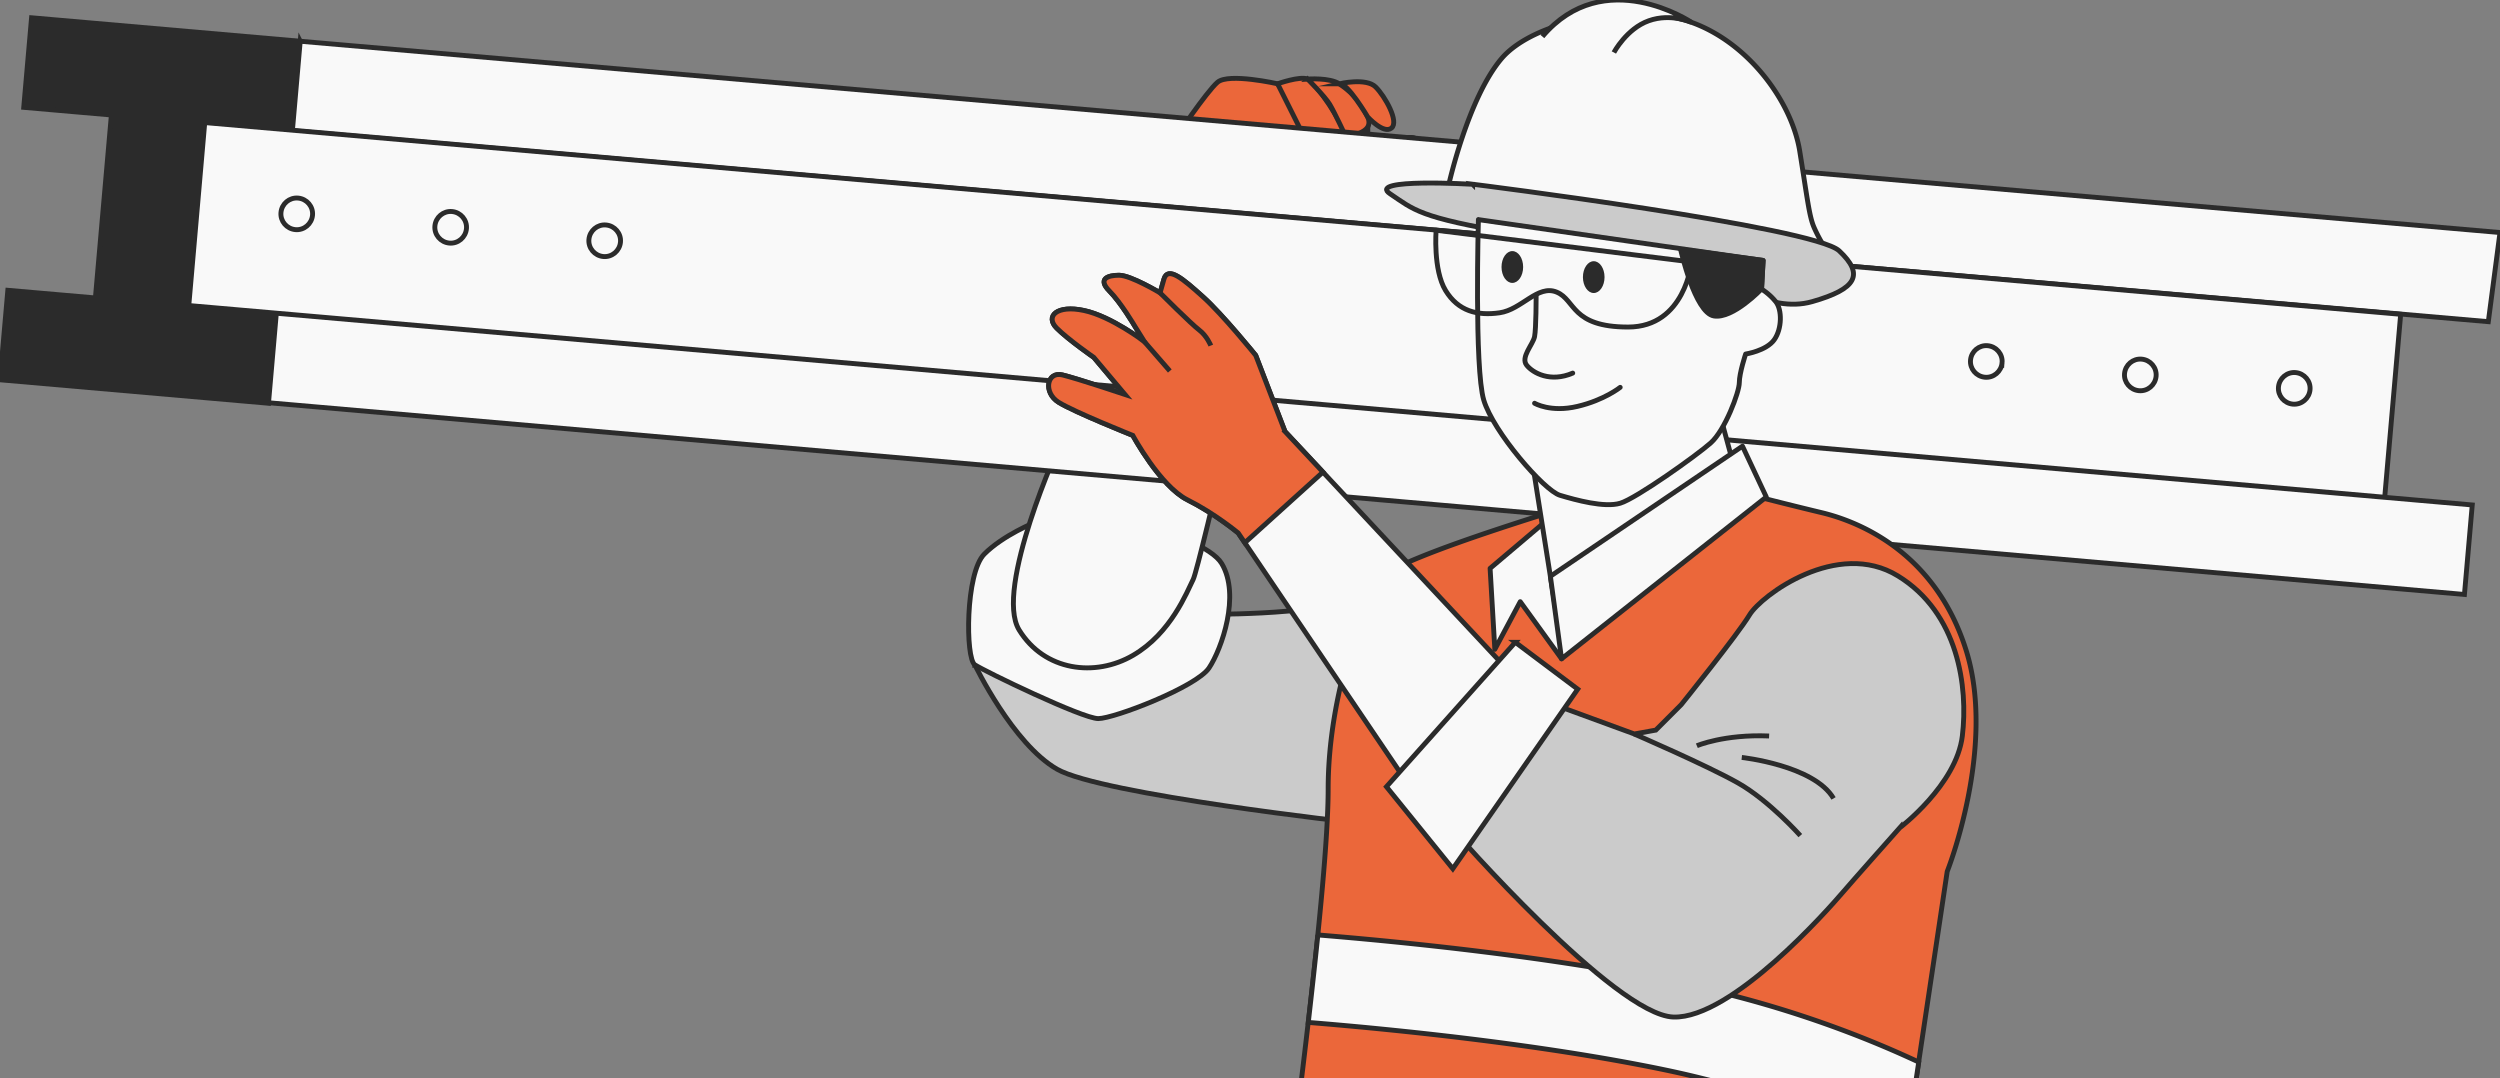 <?xml version="1.0" encoding="UTF-8"?> <svg xmlns="http://www.w3.org/2000/svg" width="510" height="220" fill="none"><rect width="100%" height="100%" fill="#808080" stroke="none"/><g clip-path="url(#a)"><path d="M198.868 135.617s7.748 16.141 16.786 21.306c9.039 5.165 61.316 10.975 61.316 10.975l9.684-47.757s-16.786 3.873-23.888 4.519c-7.102.646-14.849.646-14.849.646l-49.049 10.329v-.018z" fill="#CBCBCB" stroke="#2B2B2B" stroke-miterlimit="10"></path><path d="M211.134 106.565s-6.456 2.582-10.329 6.456c-3.874 3.874-3.874 21.305-1.937 22.596 1.937 1.292 21.951 10.976 25.179 10.976 3.228 0 20.014-6.456 22.596-10.33 2.583-3.874 6.456-14.849 2.583-21.305-3.874-6.456-33.572-13.558-38.092-8.393z" fill="#F9F9F9" stroke="#2B2B2B" stroke-miterlimit="10"></path><path d="M216.299 90.425s-13.558 29.698-8.393 38.091c5.165 8.393 15.495 9.685 23.243 5.165 7.747-4.519 10.975-12.912 12.266-15.494 1.291-2.583 15.585-65.28 15.585-65.28s5.81-3.227 9.038-5.164c3.228-1.937 6.474-6.134 6.474-6.134s9.021-3.873 17.414-8.07c4.501-2.26-2.26-5.47-4.196-5.47-1.937 0-8.716 2.888-8.716 2.888v-7.102s-16.141 0-22.597.646c-6.456.645-12.267-.646-16.786 3.873-4.519 4.52-6.456 24.534-6.456 24.534l-16.876 37.535v-.018z" fill="#F9F9F9" stroke="#2B2B2B" stroke-miterlimit="10"></path><path d="M287.712 28.05c-1.937 0-8.716 2.888-8.716 2.888v-7.102s-16.14 0-22.596.646c-6.456.646-12.267-.646-16.786 3.874-4.519 4.519-6.456 24.533-6.456 24.533l-.233.843c5.057 2.529 13.791 5.99 24.945 7.012.682-4.824 1.094-7.855 1.094-7.855s5.811-3.228 9.039-5.165c3.228-1.937 6.474-6.133 6.474-6.133s9.039-3.874 17.414-8.07c4.501-2.26-2.26-5.47-4.197-5.47h.018z" fill="#EB673A" stroke="#2B2B2B" stroke-linecap="round" stroke-linejoin="round"></path><path d="M239.631 28.374s6.492-9.666 8.752-11.603c2.26-1.937 12.249.323 12.249.323s8.07 9.989 5.81 11.603c-2.259 1.614-9.038-2.26-9.038-2.26l-7.748 1.614" fill="#EB673A"></path><path d="M239.631 28.374s6.492-9.666 8.752-11.603c2.26-1.937 12.249.323 12.249.323s8.07 9.989 5.81 11.603c-2.259 1.614-9.038-2.26-9.038-2.26l-7.748 1.614" stroke="#2B2B2B" stroke-miterlimit="10"></path><path d="M260.631 17.093s4.519-1.614 6.133-.968c1.614.646 7.425 9.344 7.748 11.603.323 2.26-3.874 1.937-3.874 1.937l-4.196-.968-5.811-11.604z" fill="#EB673A" stroke="#2B2B2B" stroke-miterlimit="10"></path><path d="M266.747 16.126s4.52-.323 6.456.968c1.937 1.291 4.179 3.192 5.793 6.761 1.614 3.569-4.501 3.892-4.501 3.892s-2.26-4.842-3.228-6.456c-.969-1.614-4.52-5.165-4.52-5.165z" fill="#EB673A" stroke="#2B2B2B" stroke-miterlimit="10"></path><path d="M273.203 17.094s5.488-1.291 7.424.646c1.937 1.936 4.843 7.101 3.229 8.393-1.615 1.29-4.843-2.278-4.843-2.278s-4.178-7.084-5.792-6.761h-.018z" fill="#EB673A" stroke="#2B2B2B" stroke-miterlimit="10"></path><path d="m59.648 26.67 1.596-18.256L6.438 3.625 4.842 21.9l17.88 1.56-3.264 37.32-17.862-1.56L0 77.477l54.788 4.788 1.596-18.275-17.88-1.56 3.264-37.32 17.88 1.56z" fill="#2B2B2B" stroke="#2B2B2B" stroke-miterlimit="10"></path><path d="M61.245 8.414 510 47.438l-2.385 18.185L59.648 26.67l1.596-18.257z" fill="#F9F9F9" stroke="#2B2B2B" stroke-miterlimit="10"></path><path d="m41.77 25.006-3.258 37.321L486.48 101.44l3.258-37.321L41.771 25.005zM56.373 63.898l-1.594 18.26 447.966 39.112 1.594-18.258L56.373 63.898z" fill="#F9F9F9" stroke="#2B2B2B" stroke-miterlimit="10"></path><path d="M63.755 43.904c-.161 1.776-1.722 3.103-3.497 2.942-1.776-.162-3.103-1.722-2.941-3.497.161-1.776 1.721-3.103 3.497-2.942 1.775.162 3.102 1.722 2.941 3.497zM95.157 46.65c-.161 1.775-1.722 3.102-3.497 2.94-1.775-.16-3.102-1.721-2.941-3.496.161-1.776 1.722-3.103 3.497-2.941 1.775.16 3.103 1.721 2.941 3.497zM126.577 49.392c-.161 1.776-1.721 3.103-3.497 2.941-1.775-.161-3.102-1.721-2.941-3.497.162-1.775 1.722-3.102 3.497-2.94 1.776.16 3.103 1.72 2.941 3.496zM408.424 74.015c-.162 1.776-1.722 3.103-3.497 2.941-1.776-.161-3.103-1.721-2.942-3.497.162-1.775 1.722-3.102 3.498-2.94 1.775.16 3.102 1.72 2.941 3.496zM439.844 76.76c-.162 1.776-1.722 3.103-3.497 2.941-1.776-.16-3.103-1.721-2.941-3.497.161-1.775 1.721-3.102 3.497-2.94 1.775.16 3.102 1.72 2.941 3.496zM471.246 79.503c-.161 1.775-1.722 3.103-3.497 2.941-1.776-.161-3.103-1.722-2.941-3.497.161-1.775 1.721-3.102 3.497-2.941 1.775.161 3.102 1.722 2.941 3.497z" stroke="#2B2B2B" stroke-miterlimit="10"></path><path d="M327.614 101.059s-43.381 12.626-46.305 17.163c-2.905 4.537-10.365 22.991-10.365 42.736 0 19.745-7.443 73.833-7.766 78.998-.322 5.183-8.088 51.165-8.088 51.165s15.226 3.569 19.1 5.506c3.873 1.937 6.474 2.26 6.474 2.26l4.537-7.443 1.937 8.411s21.7 4.214 52.133 2.26c30.434-1.955 40.154-5.506 40.154-5.506l17.808-118.829s10.043-25.251 3.892-45.014c-6.151-19.745-21.377-26.219-29.465-28.174a861.548 861.548 0 0 1-15.549-3.891l-28.497.322v.036z" fill="#EB673A" stroke="#2B2B2B" stroke-linecap="round" stroke-linejoin="round"></path><path d="m316.603 105.257-12.625 10.689.968 16.517 5.183-9.72 8.429 11.657-1.955-29.143z" fill="#F9F9F9" stroke="#2B2B2B" stroke-linecap="round" stroke-linejoin="round"></path><path d="m312.388 92.953 5.829 36.908 35.616-34.325-3.246-11.98s-14.239 11.011-20.068 13.594c-5.828 2.582-18.131-4.215-18.131-4.215v.018z" fill="#F9F9F9" stroke="#2B2B2B" stroke-linecap="round" stroke-linejoin="round"></path><path d="M295.567 37.592s3.891-17.485 10.688-25.573c6.797-8.089 27.206-11.657 38.863-7.443 11.656 4.214 20.39 16.194 22.022 26.22 1.614 10.042 1.937 13.27 2.905 15.548a30.432 30.432 0 0 0 2.26 4.214l-77.707-10.043.969-2.905v-.018z" fill="#F9F9F9" stroke="#2B2B2B" stroke-miterlimit="10"></path><path d="M300.409 37.592s-21.7-1.291-16.84 1.937c4.86 3.246 5.829 4.86 25.251 8.088 19.422 3.228 42.413 8.734 42.413 8.734s9.398 7.765 18.454 5.182c9.057-2.582 10.689-5.505 5.506-10.365s-74.802-13.594-74.802-13.594l.018.018z" fill="#CBCBCB" stroke="#2B2B2B" stroke-miterlimit="10"></path><path d="M329.228 10.709s2.583-4.86 7.12-6.474c4.537-1.614 8.734.323 8.734.323s-17.808-11.98-30.434 2.905" fill="#F9F9F9"></path><path d="M329.228 10.709s2.583-4.86 7.12-6.474c4.537-1.614 8.734.323 8.734.323s-17.808-11.98-30.434 2.905" stroke="#2B2B2B" stroke-miterlimit="10"></path><path d="M301.593 44.783s-.843 30.362 1.094 36.836c1.936 6.474 12.302 18.454 15.548 19.422 3.246.969 9.075 2.583 12.303 1.614 3.246-.968 15.548-9.72 18.454-12.302 2.905-2.583 5.828-10.366 5.828-12.303 0-1.936 1.291-5.828 1.291-5.828s4.215-.646 5.829-2.905c1.614-2.26 1.614-6.152.323-7.766-1.292-1.614-2.906-2.582-2.906-2.582l.323-5.829-58.087-8.339v-.018z" fill="#F9F9F9" stroke="#2B2B2B" stroke-linecap="round" stroke-linejoin="round"></path><path d="M313.375 60.26s0 6.798-.323 8.412c-.323 1.614-2.905 4.214-1.614 5.828 1.291 1.614 4.86 3.569 9.397 1.614M313.052 82.264s3.246 1.936 8.734.645c5.506-1.291 8.734-3.891 8.734-3.891" stroke="#2B2B2B" stroke-linecap="round" stroke-linejoin="round"></path><path d="M292.967 46.971s-.646 8.088 1.937 12.303c2.582 4.214 6.474 5.183 11.011 4.537 4.537-.646 7.765-5.828 11.657-4.214 3.892 1.614 2.905 7.12 14.562 7.12s12.948-13.272 12.948-13.272l-52.133-6.474h.018z" stroke="#2B2B2B" stroke-linecap="round" stroke-linejoin="round"></path><path d="M342.84 50.863s2.905 12.948 6.797 13.594c3.891.645 9.72-5.506 9.72-5.506l.322-5.829-16.839-2.26z" fill="#2B2B2B" stroke="#2B2B2B" stroke-linecap="round" stroke-linejoin="round"></path><path d="M327.327 56.53c0 1.794-.986 3.247-2.206 3.247-1.219 0-2.205-1.453-2.205-3.246 0-1.794.986-3.246 2.205-3.246 1.22 0 2.206 1.452 2.206 3.246zM310.721 54.469c0 1.793-.987 3.246-2.206 3.246-1.22 0-2.206-1.453-2.206-3.246 0-1.794.986-3.246 2.206-3.246 1.219 0 2.206 1.452 2.206 3.246z" fill="#2B2B2B"></path><path d="m316.28 117.558 2.278 16.84 41.767-33.016-4.86-10.366-39.185 26.542z" fill="#F9F9F9" stroke="#2B2B2B" stroke-linecap="round" stroke-linejoin="round"></path><path d="M268.845 190.728a1593.7 1593.7 0 0 1-1.954 17.844c16.678 1.363 47.13 4.358 72.667 9.666 21.969 4.573 39.06 11.962 49.067 17.037l2.798-18.615c-11.299-5.29-27.78-11.711-48.206-15.961-26.488-5.523-57.191-8.572-74.372-9.971z" fill="#F9F9F9" stroke="#2B2B2B" stroke-miterlimit="10"></path><path d="M387.566 168.867s11.549-8.77 12.751-18.723-.789-25.09-13.145-32.658c-12.339-7.568-27.869 3.982-30.273 7.963-2.385 3.981-13.934 18.31-13.934 18.31l-5.183 5.183-4.376.789-16.319-5.972-20.714 25.484s33.052 37.822 44.996 38.235c11.944.394 31.85-22.292 34.253-25.089 2.385-2.78 11.944-13.54 11.944-13.54v.018z" fill="#CBCBCB" stroke="#2B2B2B" stroke-miterlimit="10"></path><path d="M333.407 149.75s14.742 6.366 21.108 9.953c6.367 3.586 12.751 10.76 12.751 10.76M355.322 154.52s14.742 1.596 18.723 8.357M346.158 152.135s5.577-2.385 14.742-1.991" stroke="#2B2B2B" stroke-miterlimit="10"></path><path d="m307.528 136.603-45.39-48.582-5.972-15.53s-6.761-8.358-10.761-11.945c-3.999-3.586-7.173-6.366-7.962-3.586l-.789 2.78s-5.972-3.587-8.357-3.587c-2.386 0-4.376.789-1.991 3.192 2.385 2.403 5.183 7.173 5.183 7.173l1.99 3.192s-6.761-5.182-12.338-6.366c-5.577-1.202-7.963 1.202-5.577 3.587 2.385 2.385 7.568 5.972 7.568 5.972l6.366 7.568s-9.559-3.192-12.751-3.981c-3.192-.79-3.981 3.586-.789 5.577 3.192 1.99 15.136 6.76 15.136 6.76s5.578 10.349 11.155 13.146c5.577 2.78 10.348 6.761 10.348 6.761l37.428 55.344 17.521-27.475h-.018z" fill="#F9F9F9" stroke="#2B2B2B" stroke-miterlimit="10"></path><path d="m262.138 88.02-5.972-15.53s-6.761-8.357-10.761-11.944c-3.999-3.586-7.173-6.366-7.962-3.586l-.789 2.78s-5.972-3.587-8.357-3.587c-2.386 0-4.376.789-1.991 3.192 2.385 2.403 5.183 7.173 5.183 7.173l1.99 3.192s-6.761-5.182-12.338-6.366c-5.577-1.202-7.963 1.202-5.577 3.587 2.385 2.385 7.568 5.972 7.568 5.972l6.366 7.568s-9.559-3.192-12.751-3.981c-3.192-.79-3.981 3.586-.789 5.577 3.192 1.99 15.136 6.76 15.136 6.76s5.578 10.349 11.155 13.146c5.577 2.78 10.348 6.761 10.348 6.761l1.345 1.991 15.943-14.419-7.729-8.267-.018-.018z" fill="#EB673A" stroke="#2B2B2B" stroke-miterlimit="10"></path><path d="M236.655 59.74s6.366 6.367 7.962 7.568c1.596 1.202 2.386 3.192 2.386 3.192M233.461 69.711l5.183 5.972" stroke="#2B2B2B" stroke-miterlimit="10"></path><path d="m309.124 131.027-26.291 29.465 13.54 16.732 25.484-36.638-12.733-9.559z" fill="#F9F9F9" stroke="#2B2B2B" stroke-miterlimit="10"></path></g><defs><clipPath id="a"><path fill="#fff" d="M0 0h510v220H0z"></path></clipPath></defs></svg> 